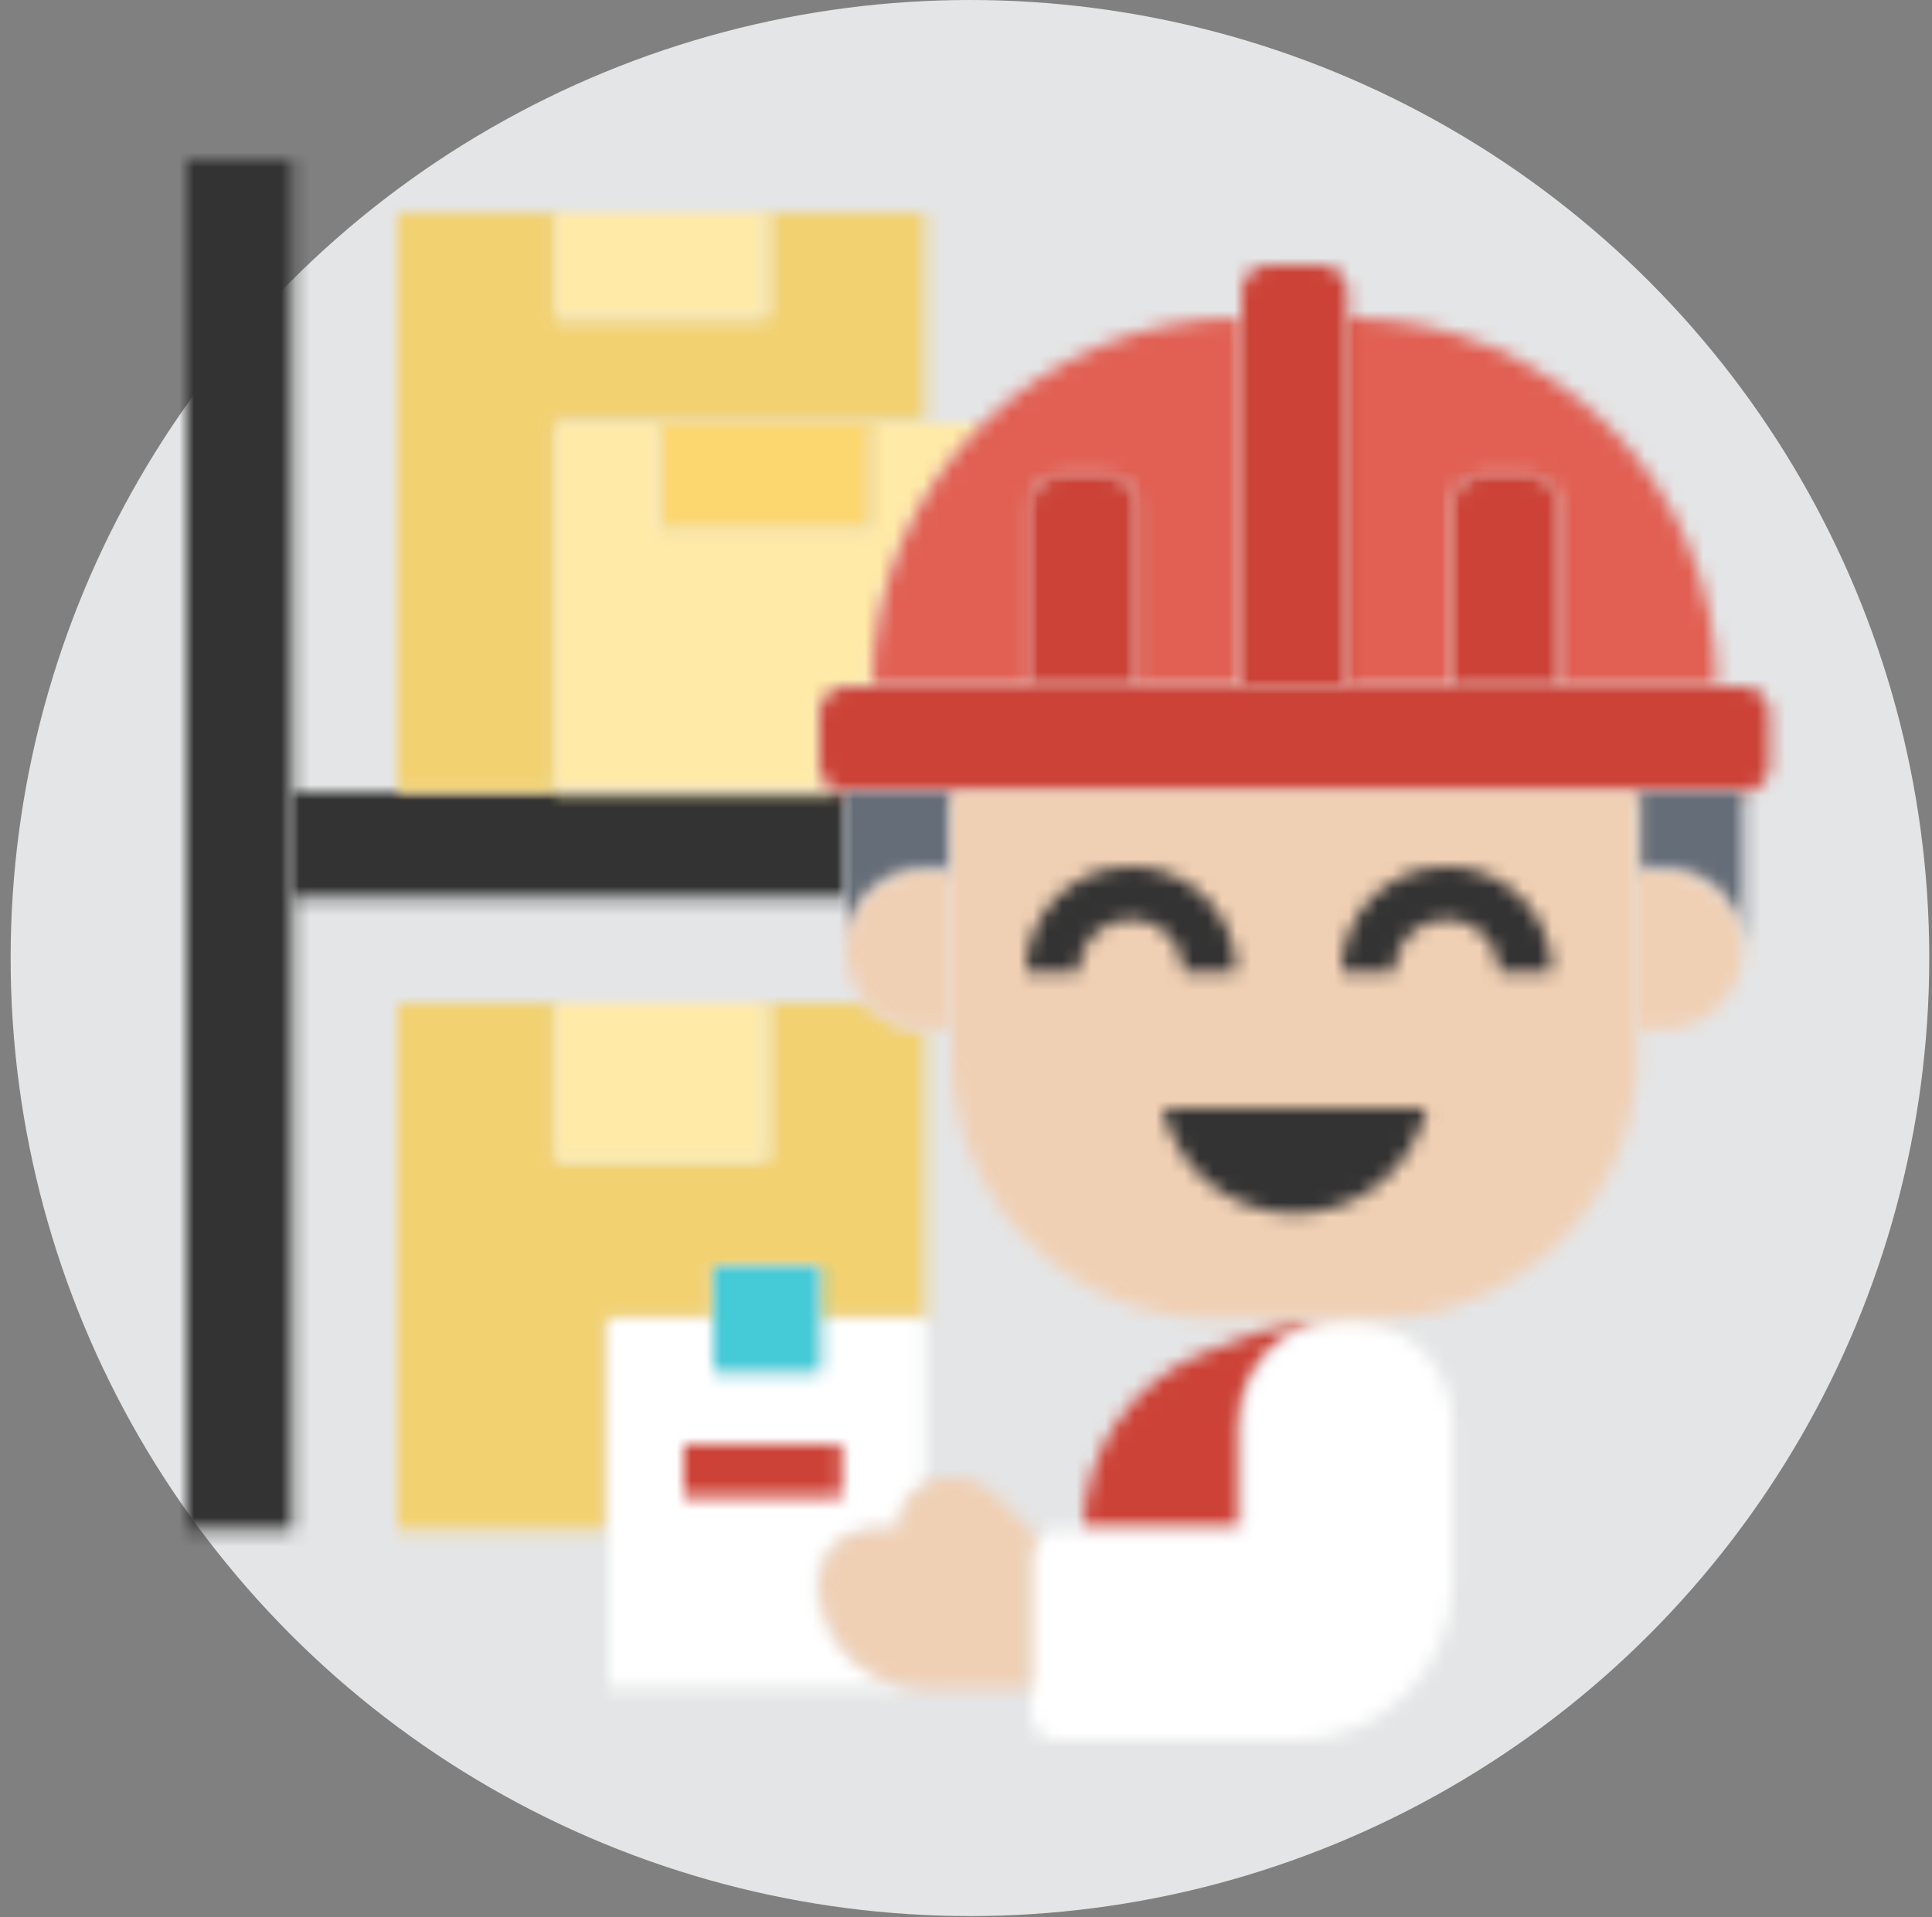 <?xml version="1.0" encoding="UTF-8"?>
<svg width="133px" height="132px" viewBox="0 0 133 132" version="1.1" xmlns="http://www.w3.org/2000/svg" xmlns:xlink="http://www.w3.org/1999/xlink">
    <rect x="0" y="0" width="133" height="132" fill="#808080" stroke="none"/>
    <title>Pedidos_icon</title>
    <defs>
        <polygon id="path-1" points="0 0 7.264 0 7.264 94.33 0 94.33"></polygon>
        <polygon id="path-3" points="0 0 38.138 0 38.138 7.256 0 7.256"></polygon>
        <path d="M10.897,0 L10.897,10.884 L25.425,10.884 L25.425,0 L32.272,0 C33.253,1.125 34.706,1.814 36.322,1.814 L36.322,21.769 L29.058,21.769 L29.058,18.14 L21.793,18.14 L21.793,21.769 L14.529,21.769 L14.529,36.281 L0,36.281 L0,0 L10.897,0 Z" id="path-5"></path>
        <polygon id="path-7" points="10.897 0 10.897 7.256 25.425 7.256 25.425 0 36.322 0 36.322 14.512 10.897 14.512 10.897 39.909 0 39.909 0 0"></polygon>
        <path d="M7.264,0 L7.264,7.256 L21.793,7.256 L21.793,0 L29.421,0 C24.717,4.624 21.793,11.049 21.793,18.14 L19.977,18.14 C18.978,18.14 18.161,18.958 18.161,19.954 L18.161,23.583 C18.161,24.579 18.978,25.397 19.977,25.397 L0,25.397 L0,0 L7.264,0 Z" id="path-9"></path>
        <polygon id="path-11" points="0 0 14.529 0 14.529 7.256 0 7.256"></polygon>
        <polygon id="path-13" points="0 0 14.529 0 14.529 7.256 0 7.256"></polygon>
        <polygon id="path-15" points="0 0 14.529 0 14.529 10.884 0 10.884"></polygon>
        <path d="M0,0 C14.039,0 25.425,11.376 25.425,25.397 L14.529,25.397 L14.529,12.698 C14.529,11.702 13.712,10.884 12.713,10.884 L9.081,10.884 C8.082,10.884 7.264,11.702 7.264,12.698 L7.264,25.397 L0,25.397 L0,0 Z" id="path-17"></path>
        <path d="M25.425,0 L25.425,25.397 L18.161,25.397 L18.161,12.698 C18.161,11.702 17.344,10.884 16.345,10.884 L12.713,10.884 C11.714,10.884 10.897,11.702 10.897,12.698 L10.897,25.397 L0,25.397 C0,18.305 2.924,11.88 7.628,7.256 C12.222,2.777 18.506,0 25.425,0 Z" id="path-19"></path>
        <path d="M5.448,0 C6.447,0 7.264,0.818 7.264,1.814 L7.264,14.512 L0,14.512 L0,1.814 C0,0.818 0.817,0 1.816,0 L5.448,0 Z" id="path-21"></path>
        <path d="M5.448,0 C6.447,0 7.264,0.818 7.264,1.814 L7.264,29.025 L0,29.025 L0,1.814 C0,0.818 0.817,0 1.816,0 L5.448,0 Z" id="path-23"></path>
        <path d="M5.448,0 C6.447,0 7.264,0.818 7.264,1.814 L7.264,14.512 L0,14.512 L0,1.814 C0,0.818 0.817,0 1.816,0 L5.448,0 Z" id="path-25"></path>
        <path d="M63.564,0 C64.563,0 65.38,0.818 65.38,1.814 L65.38,5.442 C65.38,6.438 64.563,7.256 63.564,7.256 L1.816,7.256 C0.817,7.256 0,6.438 0,5.442 L0,1.814 C0,0.818 0.817,0 1.816,0 L63.564,0 Z" id="path-27"></path>
        <path d="M7.264,0 L7.264,10.884 C7.264,7.873 4.831,5.442 1.816,5.442 L0,5.442 L0,0 L7.264,0 Z" id="path-29"></path>
        <path d="M7.264,0 L7.264,5.442 L5.448,5.442 C3.941,5.442 2.579,6.059 1.598,7.038 C0.617,8.018 0,9.377 0,10.884 L0,0 L7.264,0 Z" id="path-31"></path>
        <path d="M18.161,0 C16.163,0 14.347,0.818 13.021,2.121 C11.714,3.447 10.897,5.261 10.897,7.256 L10.897,14.512 L0,14.512 C0,9.05 3.396,4.172 8.499,2.249 L12.295,0.834 C13.784,0.29 15.328,0 16.908,0 L18.161,0 Z" id="path-33"></path>
        <path d="M21.793,0 C25.807,0 29.058,3.245 29.058,7.256 L29.058,18.14 C29.058,24.143 24.172,29.025 18.161,29.025 L1.816,29.025 C0.817,29.025 0,28.207 0,27.211 L0,16.326 C0,15.818 0.2,15.383 0.527,15.037 C0.872,14.71 1.308,14.512 1.816,14.512 L14.529,14.512 L14.529,7.256 C14.529,5.261 15.346,3.447 16.654,2.121 C17.979,0.818 19.796,0 21.793,0 Z" id="path-35"></path>
        <path d="M7.264,0 L7.264,3.628 L14.529,3.628 L14.529,0 L21.793,0 L21.793,11.376 C20.704,12.009 19.977,13.17 19.977,14.512 L18.161,14.512 C16.163,14.512 14.529,16.145 14.529,18.14 C14.529,20.136 15.346,21.95 16.654,23.276 C17.979,24.579 19.796,25.397 21.793,25.397 L0,25.397 L0,0 L7.264,0 Z" id="path-37"></path>
        <path d="M1.816,0 C4.831,0 7.264,2.431 7.264,5.442 C7.264,6.949 6.647,8.308 5.666,9.288 C4.686,10.267 3.323,10.884 1.816,10.884 L0,10.884 L0,0 L1.816,0 Z" id="path-39"></path>
        <path d="M47.219,0 L47.219,18.14 C47.219,28.154 39.083,36.281 29.058,36.281 L18.161,36.281 C8.136,36.281 0,28.154 0,18.14 L0,0 L47.219,0 Z" id="path-41"></path>
        <path d="M7.264,0 L7.264,10.884 L5.448,10.884 C3.832,10.884 2.379,10.195 1.398,9.07 C0.527,8.107 0,6.841 0,5.442 C0,3.935 0.617,2.576 1.598,1.596 C2.579,0.617 3.941,0 5.448,0 L7.264,0 Z" id="path-43"></path>
        <path d="M18.161,0 L18.107,0.218 C17.071,4.354 13.348,7.256 9.081,7.256 C4.813,7.256 1.09,4.354 0.054,0.218 L0,0 L18.161,0 Z" id="path-45"></path>
        <path d="M9.389,0 C10.352,0 11.278,0.383 11.968,1.072 L15.056,4.153 C14.729,4.499 14.529,4.934 14.529,5.442 L14.529,14.512 L7.264,14.512 C5.267,14.512 3.451,13.694 2.125,12.392 C0.817,11.066 0,9.252 0,7.256 C0,5.261 1.634,3.628 3.632,3.628 L5.448,3.628 C5.448,2.286 6.175,1.125 7.264,0.491 C7.791,0.181 8.427,0 9.081,0 L9.389,0 Z" id="path-47"></path>
        <polygon id="path-49" points="0 0 7.264 0 7.264 7.256 0 7.256"></polygon>
        <path d="M7.243,0 C11.238,0 14.486,3.245 14.486,7.233 L14.486,7.233 L10.865,7.233 C10.865,5.241 9.24,3.618 7.243,3.618 C5.246,3.618 3.622,5.241 3.622,7.233 L3.622,7.233 L0,7.233 C0,3.245 3.249,0 7.243,0 Z" id="path-51"></path>
        <path d="M7.243,0 C11.238,0 14.486,3.245 14.486,7.233 L14.486,7.233 L10.865,7.233 C10.865,5.241 9.24,3.618 7.243,3.618 C5.246,3.618 3.622,5.241 3.622,7.233 L3.622,7.233 L0,7.233 C0,3.245 3.249,0 7.243,0 Z" id="path-53"></path>
        <polygon id="path-55" points="0 0 10.865 0 10.865 3.617 0 3.617"></polygon>
    </defs>
    <g id="Landings" stroke="none" stroke-width="1" fill="none" fill-rule="evenodd">
        <g id="T1envios-desktop-V2.2" transform="translate(-1022, -530)">
            <g id="Group-16-Copy" transform="translate(925, 530)">
                <g id="Pedidos_icon" transform="translate(97.732, 0)">
                    <ellipse id="Oval-Copy-3" fill="#E4E5E6" cx="66.04" cy="65.963" rx="66.04" ry="65.963"></ellipse>
                    <g id="Group-5" transform="translate(12.107, 10.994)">
                        <g id="Group-337">
                            <mask id="mask-2" fill="white">
                                <use xlink:href="#path-1"></use>
                            </mask>
                            <g id="Clip-336"></g>
                            <polygon id="Fill-335" fill="#333333" mask="url(#mask-2)" points="-3.302 -3.298 10.566 -3.298 10.566 97.628 -3.302 97.628"></polygon>
                        </g>
                        <g id="Group-340" transform="translate(7.264, 43.537)">
                            <mask id="mask-4" fill="white">
                                <use xlink:href="#path-3"></use>
                            </mask>
                            <g id="Clip-339"></g>
                            <polygon id="Fill-338" fill="#333333" mask="url(#mask-4)" points="-3.302 -3.298 41.44 -3.298 41.44 10.554 -3.302 10.554"></polygon>
                        </g>
                        <g id="Group-343" transform="translate(14.529, 58.049)">
                            <mask id="mask-6" fill="white">
                                <use xlink:href="#path-5"></use>
                            </mask>
                            <g id="Clip-342"></g>
                            <polygon id="Fill-341" fill="#F2D170" mask="url(#mask-6)" points="-3.302 -3.298 39.624 -3.298 39.624 39.579 -3.302 39.579"></polygon>
                        </g>
                        <g id="Group-346" transform="translate(14.529, 3.628)">
                            <mask id="mask-8" fill="white">
                                <use xlink:href="#path-7"></use>
                            </mask>
                            <g id="Clip-345"></g>
                            <polygon id="Fill-344" fill="#F2D170" mask="url(#mask-8)" points="-3.302 -3.298 39.624 -3.298 39.624 43.207 -3.302 43.207"></polygon>
                        </g>
                        <g id="Group-349" transform="translate(25.425, 18.14)">
                            <mask id="mask-10" fill="white">
                                <use xlink:href="#path-9"></use>
                            </mask>
                            <g id="Clip-348"></g>
                            <polygon id="Fill-347" fill="#FFEAA7" mask="url(#mask-10)" points="-3.302 -3.298 32.723 -3.298 32.723 28.695 -3.302 28.695"></polygon>
                        </g>
                        <g id="Group-352" transform="translate(25.425, 3.628)">
                            <mask id="mask-12" fill="white">
                                <use xlink:href="#path-11"></use>
                            </mask>
                            <g id="Clip-351"></g>
                            <polygon id="Fill-350" fill="#FFEAA7" mask="url(#mask-12)" points="-3.302 -3.298 17.831 -3.298 17.831 10.554 -3.302 10.554"></polygon>
                        </g>
                        <g id="Group-355" transform="translate(32.69, 18.14)">
                            <mask id="mask-14" fill="white">
                                <use xlink:href="#path-13"></use>
                            </mask>
                            <g id="Clip-354"></g>
                            <polygon id="Fill-353" fill="#FCD770" mask="url(#mask-14)" points="-3.302 -3.298 17.831 -3.298 17.831 10.554 -3.302 10.554"></polygon>
                        </g>
                        <g id="Group-358" transform="translate(25.425, 58.049)">
                            <mask id="mask-16" fill="white">
                                <use xlink:href="#path-15"></use>
                            </mask>
                            <g id="Clip-357"></g>
                            <polygon id="Fill-356" fill="#FFEAA7" mask="url(#mask-16)" points="-3.302 -3.298 17.831 -3.298 17.831 14.183 -3.302 14.183"></polygon>
                        </g>
                        <g id="Group-361" transform="translate(79.909, 10.884)">
                            <mask id="mask-18" fill="white">
                                <use xlink:href="#path-17"></use>
                            </mask>
                            <g id="Clip-360"></g>
                            <polygon id="Fill-359" fill="#E16053" mask="url(#mask-18)" points="-3.302 -3.298 28.728 -3.298 28.728 28.695 -3.302 28.695"></polygon>
                        </g>
                        <g id="Group-364" transform="translate(47.219, 10.884)">
                            <mask id="mask-20" fill="white">
                                <use xlink:href="#path-19"></use>
                            </mask>
                            <g id="Clip-363"></g>
                            <polygon id="Fill-362" fill="#E16053" mask="url(#mask-20)" points="-3.302 -3.298 28.728 -3.298 28.728 28.695 -3.302 28.695"></polygon>
                        </g>
                        <g id="Group-367" transform="translate(87.173, 21.769)">
                            <mask id="mask-22" fill="white">
                                <use xlink:href="#path-21"></use>
                            </mask>
                            <g id="Clip-366"></g>
                            <polygon id="Fill-365" fill="#CC4236" mask="url(#mask-22)" points="-3.302 -3.298 10.566 -3.298 10.566 17.811 -3.302 17.811"></polygon>
                        </g>
                        <g id="Group-370" transform="translate(72.644, 7.256)">
                            <mask id="mask-24" fill="white">
                                <use xlink:href="#path-23"></use>
                            </mask>
                            <g id="Clip-369"></g>
                            <polygon id="Fill-368" fill="#CC4236" mask="url(#mask-24)" points="-3.302 -3.298 10.566 -3.298 10.566 32.323 -3.302 32.323"></polygon>
                        </g>
                        <g id="Group-373" transform="translate(58.115, 21.769)">
                            <mask id="mask-26" fill="white">
                                <use xlink:href="#path-25"></use>
                            </mask>
                            <g id="Clip-372"></g>
                            <polygon id="Fill-371" fill="#CC4236" mask="url(#mask-26)" points="-3.302 -3.298 10.566 -3.298 10.566 17.811 -3.302 17.811"></polygon>
                        </g>
                        <g id="Group-376" transform="translate(43.587, 36.281)">
                            <mask id="mask-28" fill="white">
                                <use xlink:href="#path-27"></use>
                            </mask>
                            <g id="Clip-375"></g>
                            <polygon id="Fill-374" fill="#CC4236" mask="url(#mask-28)" points="-3.302 -3.298 68.682 -3.298 68.682 10.554 -3.302 10.554"></polygon>
                        </g>
                        <g id="Group-379" transform="translate(99.886, 43.537)">
                            <mask id="mask-30" fill="white">
                                <use xlink:href="#path-29"></use>
                            </mask>
                            <g id="Clip-378"></g>
                            <polygon id="Fill-377" fill="#656D78" mask="url(#mask-30)" points="-3.302 -3.298 10.566 -3.298 10.566 14.183 -3.302 14.183"></polygon>
                        </g>
                        <g id="Group-382" transform="translate(45.403, 43.537)">
                            <mask id="mask-32" fill="white">
                                <use xlink:href="#path-31"></use>
                            </mask>
                            <g id="Clip-381"></g>
                            <polygon id="Fill-380" fill="#656D78" mask="url(#mask-32)" points="-3.302 -3.298 10.566 -3.298 10.566 14.183 -3.302 14.183"></polygon>
                        </g>
                        <g id="Group-385" transform="translate(61.748, 79.818)">
                            <mask id="mask-34" fill="white">
                                <use xlink:href="#path-33"></use>
                            </mask>
                            <g id="Clip-384"></g>
                            <polygon id="Fill-383" fill="#CC4236" mask="url(#mask-34)" points="-3.302 -3.298 21.463 -3.298 21.463 17.811 -3.302 17.811"></polygon>
                        </g>
                        <g id="Group-388" transform="translate(58.115, 79.818)">
                            <mask id="mask-36" fill="white">
                                <use xlink:href="#path-35"></use>
                            </mask>
                            <g id="Clip-387"></g>
                            <polygon id="Fill-386" fill="#FFFFFF" mask="url(#mask-36)" points="-3.302 -3.298 32.36 -3.298 32.36 32.323 -3.302 32.323"></polygon>
                        </g>
                        <g id="Group-391" transform="translate(29.058, 79.818)">
                            <mask id="mask-38" fill="white">
                                <use xlink:href="#path-37"></use>
                            </mask>
                            <g id="Clip-390"></g>
                            <polygon id="Fill-389" fill="#FFFFFF" mask="url(#mask-38)" points="-3.302 -3.298 25.095 -3.298 25.095 28.695 -3.302 28.695"></polygon>
                        </g>
                        <g id="Group-394" transform="translate(99.886, 48.979)">
                            <mask id="mask-40" fill="white">
                                <use xlink:href="#path-39"></use>
                            </mask>
                            <g id="Clip-393"></g>
                            <polygon id="Fill-392" fill="#F0D0B4" mask="url(#mask-40)" points="-3.302 -3.298 10.566 -3.298 10.566 14.183 -3.302 14.183"></polygon>
                        </g>
                        <g id="Group-397" transform="translate(52.667, 43.537)">
                            <mask id="mask-42" fill="white">
                                <use xlink:href="#path-41"></use>
                            </mask>
                            <g id="Clip-396"></g>
                            <polygon id="Fill-395" fill="#F0D0B4" mask="url(#mask-42)" points="-3.302 -3.298 50.521 -3.298 50.521 39.579 -3.302 39.579"></polygon>
                        </g>
                        <g id="Group-400" transform="translate(45.403, 48.979)">
                            <mask id="mask-44" fill="white">
                                <use xlink:href="#path-43"></use>
                            </mask>
                            <g id="Clip-399"></g>
                            <polygon id="Fill-398" fill="#F0D0B4" mask="url(#mask-44)" points="-3.302 -3.298 10.566 -3.298 10.566 14.183 -3.302 14.183"></polygon>
                        </g>
                        <g id="Group-403" transform="translate(67.196, 65.306)">
                            <mask id="mask-46" fill="white">
                                <use xlink:href="#path-45"></use>
                            </mask>
                            <g id="Clip-402"></g>
                            <polygon id="Fill-401" fill="#333333" mask="url(#mask-46)" points="-3.302 -3.298 21.463 -3.298 21.463 10.554 -3.302 10.554"></polygon>
                        </g>
                        <g id="Group-406" transform="translate(43.587, 90.702)">
                            <mask id="mask-48" fill="white">
                                <use xlink:href="#path-47"></use>
                            </mask>
                            <g id="Clip-405"></g>
                            <polygon id="Fill-404" fill="#F0D0B4" mask="url(#mask-48)" points="-3.302 -3.298 18.358 -3.298 18.358 17.811 -3.302 17.811"></polygon>
                        </g>
                        <g id="Group-409" transform="translate(36.322, 76.19)">
                            <mask id="mask-50" fill="white">
                                <use xlink:href="#path-49"></use>
                            </mask>
                            <g id="Clip-408"></g>
                            <polygon id="Fill-407" fill="#45CAD7" mask="url(#mask-50)" points="-3.302 -3.298 10.566 -3.298 10.566 10.554 -3.302 10.554"></polygon>
                        </g>
                        <g id="Group-412" transform="translate(79.504, 48.666)">
                            <mask id="mask-52" fill="white">
                                <use xlink:href="#path-51"></use>
                            </mask>
                            <g id="Clip-411"></g>
                            <polygon id="Fill-410" fill="#333333" mask="url(#mask-52)" points="-3.302 -3.298 17.788 -3.298 17.788 10.531 -3.302 10.531"></polygon>
                        </g>
                        <g id="Group-415" transform="translate(57.775, 48.666)">
                            <mask id="mask-54" fill="white">
                                <use xlink:href="#path-53"></use>
                            </mask>
                            <g id="Clip-414"></g>
                            <polygon id="Fill-413" fill="#333333" mask="url(#mask-54)" points="-3.302 -3.298 17.788 -3.298 17.788 10.531 -3.302 10.531"></polygon>
                        </g>
                        <g id="Group-418" transform="translate(34.234, 88.457)">
                            <mask id="mask-56" fill="white">
                                <use xlink:href="#path-55"></use>
                            </mask>
                            <g id="Clip-417"></g>
                            <polygon id="Fill-416" fill="#CC4236" mask="url(#mask-56)" points="-3.302 -3.299 14.167 -3.299 14.167 6.916 -3.302 6.916"></polygon>
                        </g>
                    </g>
                </g>
            </g>
        </g>
    </g>
</svg>